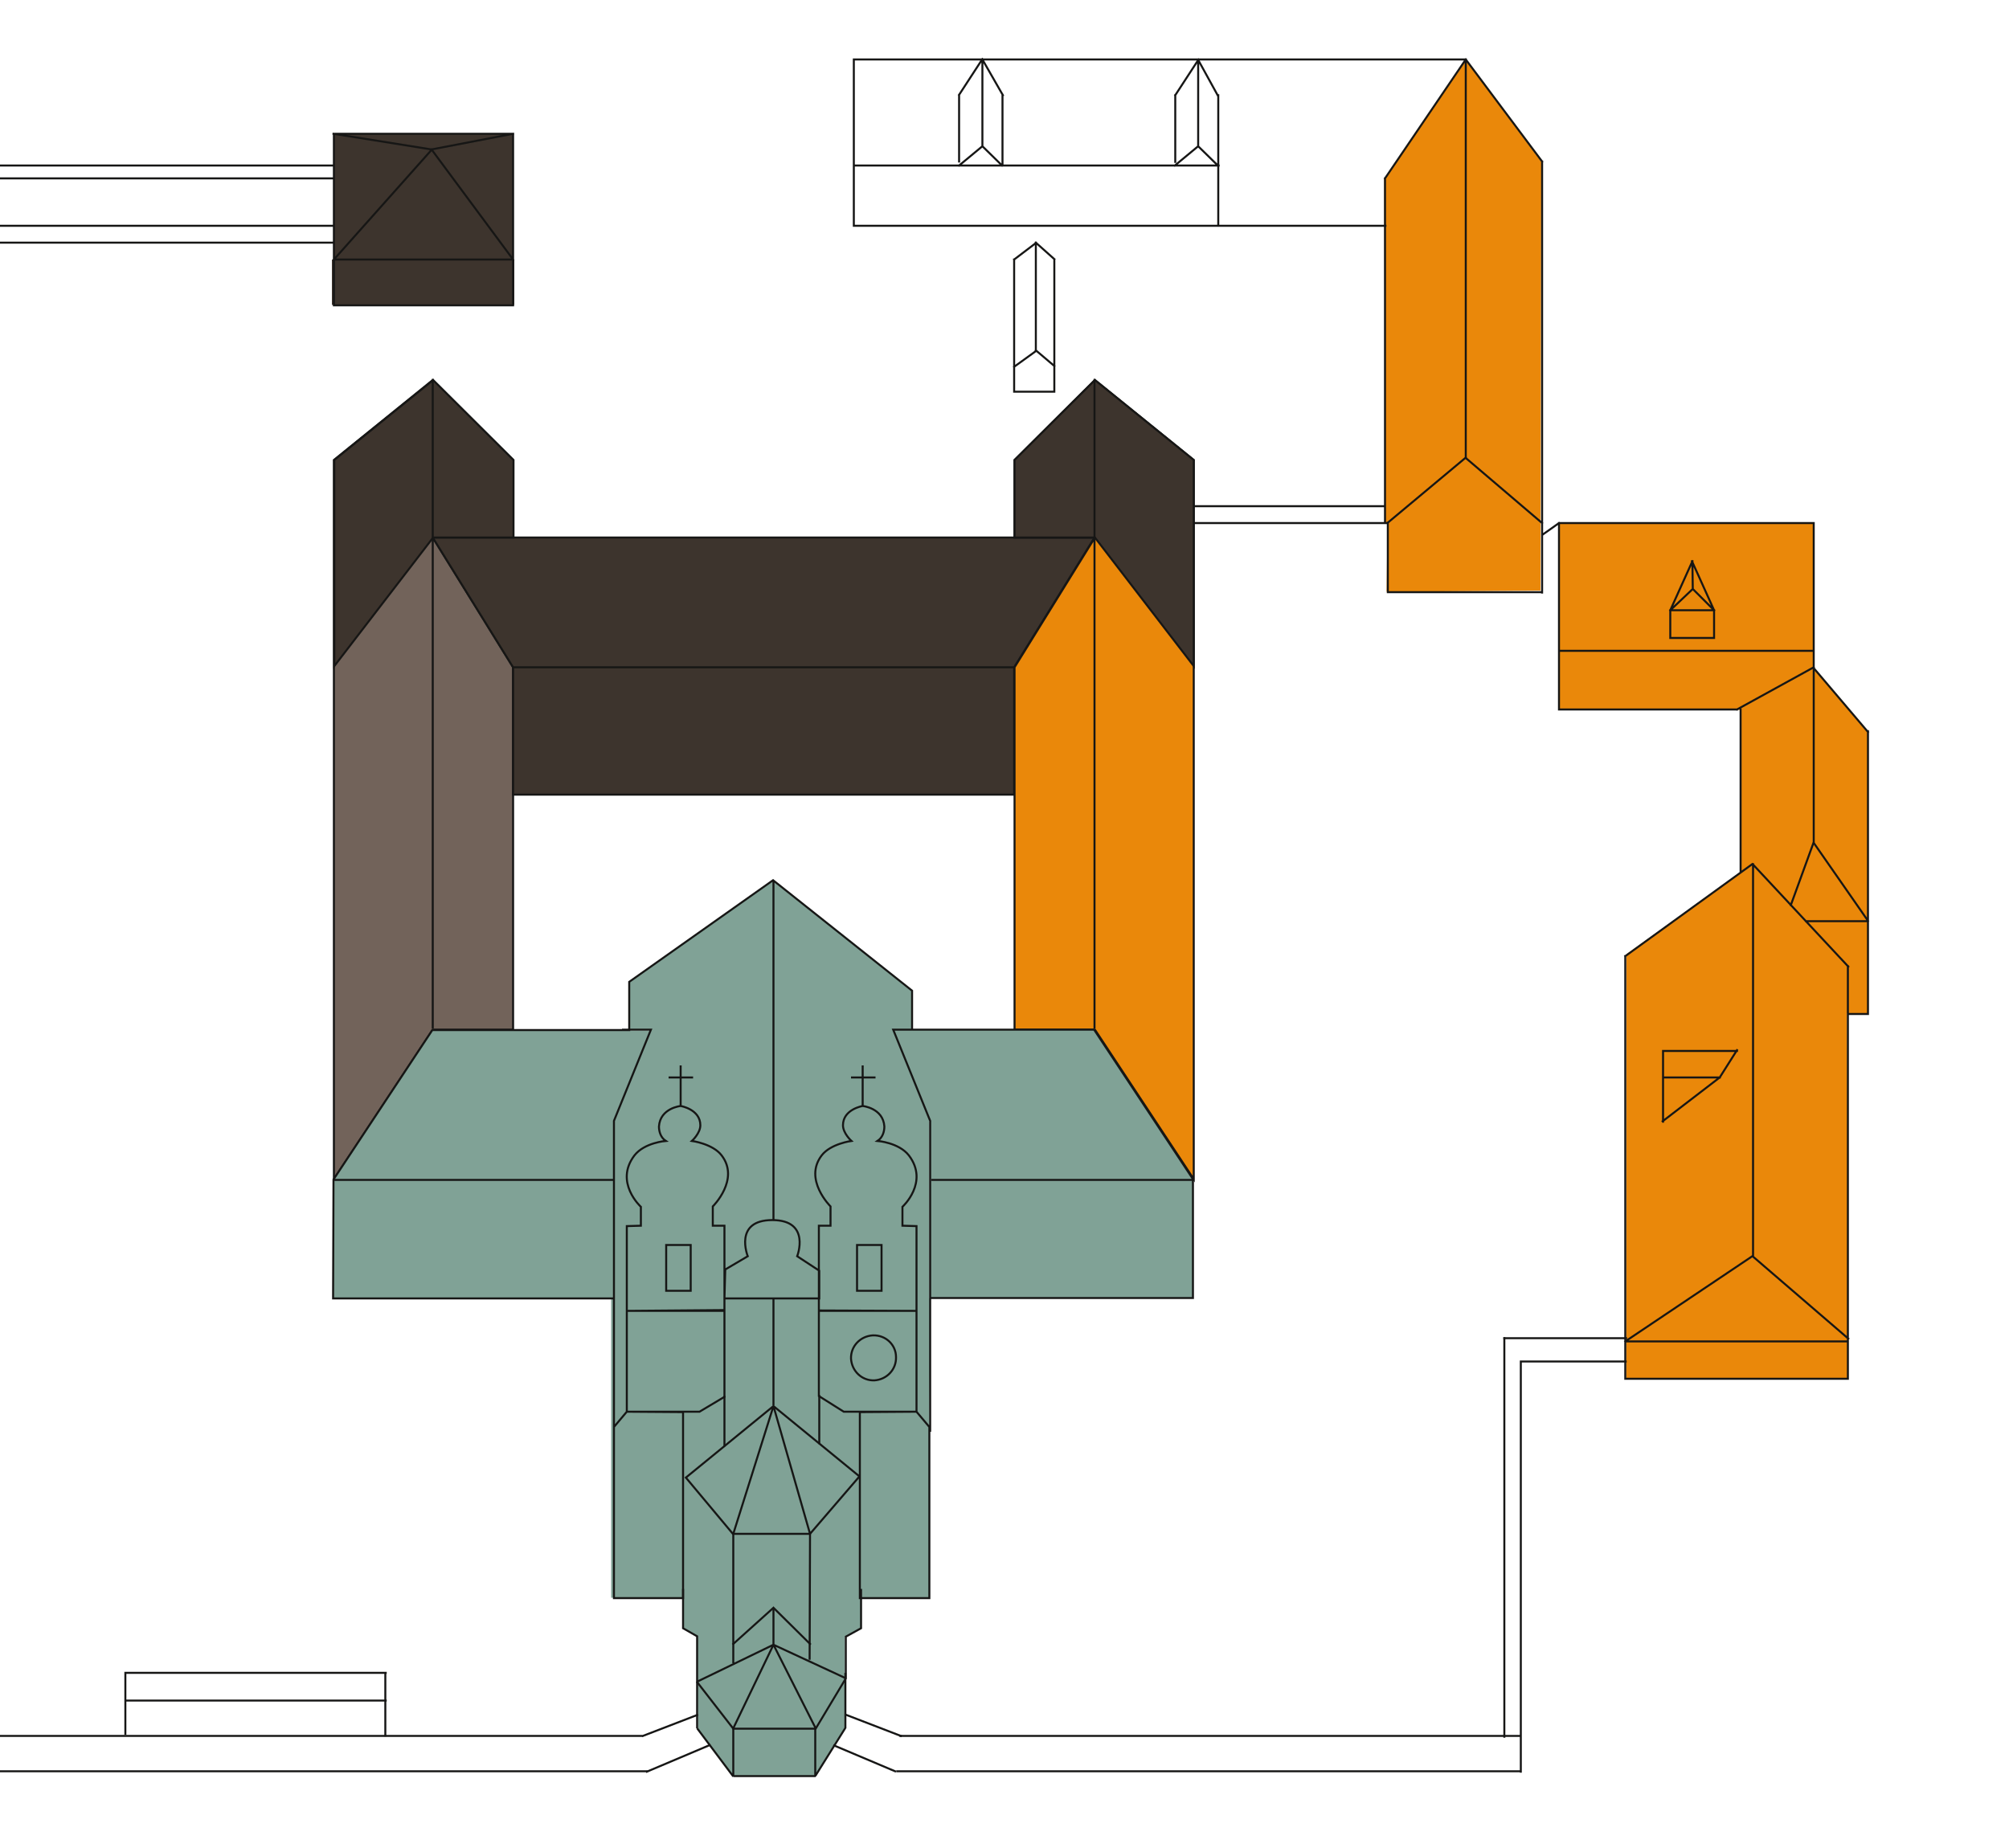 <svg width="500" height="460" enable-background="new 0 0 500 460" viewBox="0 0 500 460" xmlns="http://www.w3.org/2000/svg"><path d="m82.6 64.6h45.4v11.3h-45.4z" fill="#3d342d"/><path d="m152.1 256.5v141.2h17.9l.1 7.5 3.5 2 .1 23.4 8.7 11.4h20.7l7.2-11.7-.1-22.9 4-2.1.1-7.5h17v-141.3z" fill="#80a296"/><path d="m107.4 37.2-24.4-3.9m24.4 3.9 20.3-3.9m-20.3 3.9 20.3 27.4m-44.6 0 24.4-27.4m20.2 38.8v-11.4m-44.6 11.4h44.6m-44.6-11.4v11.4m0-11.4h44.6v-31.3h-44.6z" fill="#3d342d"/><path d="m83.1 60.4h-83.1m0-19.2h82.9m-82.9 3.2h82.8m.1 11.8h-82.9m107.4-19-24.4-3.9m24.4 3.9 20.3-3.9m-20.3 3.9 20.3 27.4m-44.6 0 24.4-27.4m20.2 38.8v-11.4m-44.6 11.4h44.6m-44.6-11.4v11.4m0-11.4h44.6v-31.3h-44.6z" fill="none" stroke="#161615" stroke-linecap="square" stroke-width=".5"/><path d="m210.7 426.9 13.5 5.2m-47.6 2.3-15.6 6.6m-1.1-8.9h-159.9m173.5-5.2-13.5 5.2m214.4-99v99.2" fill="none" stroke="#161615" stroke-linecap="square" stroke-width=".5"/><path d="m207.4 434.4 15.6 6.6" fill="none" stroke="#161615" stroke-width=".5"/><path d="m107.7 94.3v161.7m-24.6-141.5 24.6-19.9 20 19.9v19.3h-20l20 32.3v90.2h-20l-24.6 37.2z" fill="#72635a"/><path d="m107.7 94.3v161.7m-24.6-141.5 24.6-19.9 20 19.9v19.3h-20l20 32.3v90.2h-20l-24.6 37.2z" fill="none" stroke="#161615" stroke-width=".5"/><path d="m366.1 16.6-1.3-1.5-20.3 29.6.3 85.7.5-.1-.2 17 38.3-.3.2-106.8z" fill="#ea880a"/><path d="m388.1 130v46.7h44.9v40.7l-28.2 20.1-.1 105.6 55.3.1-.3-91h5.3v-70l-13.5-16v-36.2z" fill="#ea880a"/><path d="m127.7 166.2v31.6h124.7v-31.6m-144.7-32.4 20 32.3h124.7l20-32.3z" fill="#3d342d"/><path d="m127.7 166.2v31.6h124.7v-31.6m-144.7-32.4 20 32.3h124.7l20-32.3z" fill="none" stroke="#161615" stroke-width=".5"/><path d="m404.5 343.2v-10.1m55.4 10.1h-55.3m55.3-10.8v10.8m-55.4-9.3h55.3m5.1-151.9v47.2m-13.5-62.9 13.5 15.9m0 70.2h-4.9m4.9-23.1v23m0-23h-15.4m1.9-19.5 13.5 19.4m-32.6-52.6 19.1-10.5m8.5 74.4v92.5m-23.6-20.2 23.7 20.4m-55.5.7 31.6-21.2m.2-97.6v97.6m-31.8-74.7v95.2m31.8-118 23.7 25.4m-55.5-2.6 31.6-22.9m15.3-48.8v43.6m-5.7 15.4 5.6-15.4m-18.1-33.3v40.5m-45.2-40.5h44.3m-44.3-14.6v14.6m-42.6-29.2v-17.3m38.4 17.3h-38.4m75.7-7.7 5.5 12.2m-10.9 0 5.5-12.2m.1 6.9-.1-6.9m5.4 19.1v-6.9m-10.9 6.9h10.9m-10.9-6.9v6.9m10.9-6.9h-10.9m5.6-5.3 5.3 5.3m-10.9 0 5.6-5.3m30.1-16.4v36.8m-63.4-5h63.4m-63.4-31.8v31.8m-4.2-31.8v17.3m4.2-17.3-4.1 2.9m4.1-2.9h63.4m-106.7-4.2h-47.6m48.3 4.2h-48.3m-52.6-115.4 5.1 8.9m-.1-.1v17.5m-10.8-17.5 5.8-8.9m-5.8 25.5v-16.5m5.8 12.7 4.9 4.8m-4.9-4.8-5.8 4.8m5.8-26.3v21.5m53.7-21.5 4.9 8.9m.1-.1v17.5m-10.7-17.5 5.8-8.9m-5.8 25.5v-16.6m-80 17.5h90.8m-90.8 15h132.3m-132.3-41.4v41.3m90.7-14.9v15m-5-19.8 4.9 4.8m-4.9-4.8-5.8 4.8m5.8-26.3v21.5m66.6 77.5-19.4 16.2m38.4.1-19-16.2m19-73.8v90m-39.1-85.8v85.7m20.1-115.3v99.1m0-99.1 19 25.4m-19-25.4-20.1 29.6m-132.2-29.6h152.3" fill="#e77100"/><path d="m404.5 343.2v-10.1m55.4 10.1h-55.3m55.3-10.8v10.8m-55.4-9.3h55.3m5.1-151.9v47.2m-13.5-62.9 13.5 15.9m0 70.2h-4.9m4.9-23.1v23m0-23h-15.4m1.9-19.5 13.5 19.4m-32.6-52.6 19.1-10.5m8.5 74.4v92.5m-23.6-20.2 23.7 20.4m-55.5.7 31.6-21.2m.2-97.6v97.6m-31.8-74.7v95.2m31.8-118 23.7 25.4m-55.5-2.6 31.6-22.9m15.3-48.8v43.6m-5.7 15.4 5.6-15.4m-18.1-33.3v40.5m-45.2-40.5h44.3m-44.3-14.6v14.6m-42.6-29.2v-17.3m38.4 17.3h-38.4m75.7-7.7 5.5 12.2m-10.9 0 5.5-12.2m.1 6.9-.1-6.9m5.4 19.1v-6.9m-10.9 6.9h10.9m-10.9-6.9v6.9m10.9-6.9h-10.9m5.6-5.3 5.3 5.3m-10.9 0 5.6-5.3m30.1-16.4v36.8m-63.4-5h63.4m-63.4-31.8v31.8m-4.2-31.8v17.3m4.2-17.3-4.1 2.9m4.1-2.9h63.4m-106.7-4.2h-47.6m48.3 4.2h-48.3m-52.6-115.4 5.1 8.9m-.1-.1v17.5m-10.8-17.5 5.8-8.9m-5.8 25.5v-16.5m5.8 12.7 4.9 4.8m-4.9-4.8-5.8 4.8m5.8-26.3v21.5m53.7-21.5 4.9 8.9m.1-.1v17.5m-10.7-17.5 5.8-8.9m-5.8 25.5v-16.6m-80 17.5h90.8m-90.8 15h132.3m-132.3-41.4v41.3m90.7-14.9v15m-5-19.8 4.9 4.8m-4.9-4.8-5.8 4.8m5.8-26.3v21.5m66.6 77.5-19.4 16.2m38.4.1-19-16.2m19-73.8v90m-39.1-85.8v85.7m20.1-115.3v99.1m0-99.1 19 25.4m-19-25.4-20.1 29.6m-132.2-29.6h152.3" fill="none" stroke="#161615" stroke-linecap="square" stroke-width=".5"/><path d="m272.4 94.3v161.7m24.7-141.5-24.6-19.9-20 19.9v19.3h20l-20 32.3v90.2h20l24.6 37.2z" fill="#ea880a"/><path d="m272.4 94.3v161.7m24.7-141.5-24.6-19.9-20 19.9v19.3h20l-20 32.3v90.2h20l24.6 37.2z" fill="none" stroke="#161615" stroke-width=".5"/><path d="m231.8 293.7h65.4m-214.1 0h69.7m78.7 62.7v-77.4l-9.2-22.7h7.2m-76.7 100.1v-77.4l9.2-22.7h-7.2m37.7 47.5v-84.6m0 130.6v-26.6m0 26.8 9.1 31.8m-21.3-58.6h23.6v-6.9l-5.5-3.6s3.5-9-6.2-9-6.1 9-6.1 9l-5.6 3.3zm12.2 26.8-10 31.8m-11.8-14 11.7 14h19.2l12.3-14.3-21.4-17.5zm47.2-99.6h-6.1m16.3 58.1v-21.1l-3.5-.1v-4.7s6.7-6.1 1.6-12.8c-2.5-3.2-7.8-3.6-7.8-3.6 1.2-.8 1.7-2.2 1.7-3.6-.3-4.6-5.4-5.1-5.4-5.1v-10.1 10.1s-4.9.8-4.9 4.8c0 2 2.1 3.9 2.1 3.9s-5.2.7-7.4 3.6c-4.6 6 2.2 12.7 2.2 12.7v4.8h-2.9v21.1zm-61.7-58.1h6.1m-16.5 58.1v-21.1l3.5-.1v-4.7s-6.7-6.1-1.6-12.8c2.5-3.2 7.8-3.6 7.8-3.6-1.2-.8-1.7-2.2-1.7-3.6.3-4.6 5.4-5.1 5.4-5.1v-10.1 10.1s4.9.8 4.9 4.8c0 2-2.1 3.9-2.1 3.9s5.2.7 7.4 3.6c4.6 6-2.2 12.7-2.2 12.7v4.8h2.9v4 17zm72.1 25.1 3.2 3.8v42.6h-17.3v-46.3zm0-25.1h-24.3v21.2l6.2 3.9h18.1zm-72.1 25.1-3.2 3.8v42.6h17.2v-46.3zm0-25.1h24.3v21.4l-6.2 3.7h-18.1zm-3.2-3.1h-69.9l.1-29.6 24.6-37.2h49v-12l35.8-25.3 34.6 27.5v9.7h45.3l24.6 37.2v29.6h-65.6" fill="#80a296"/><g fill="none" stroke="#161615" stroke-width=".5"><path d="m231.8 293.7h65.4m-214.1 0h69.7m78.7 62.7v-77.4l-9.2-22.7h7.2m-76.7 100.1v-77.4l9.2-22.7h-7.2m37.7 47.5v-84.6m0 130.6v-26.6m0 26.8 9.1 31.8m-21.3-58.6h23.6v-6.9l-5.5-3.6s3.5-9-6.2-9-6.1 9-6.1 9l-5.6 3.3zm12.2 26.8-10 31.8m-11.8-14 11.7 14h19.2l12.3-14.3-21.4-17.5zm47.2-99.6h-6.1m16.3 58.1v-21.1l-3.5-.1v-4.7s6.7-6.1 1.6-12.8c-2.5-3.2-7.8-3.6-7.8-3.6 1.2-.8 1.7-2.2 1.7-3.6-.3-4.6-5.4-5.1-5.4-5.1v-10.1 10.1s-4.9.8-4.9 4.8c0 2 2.1 3.9 2.1 3.9s-5.2.7-7.4 3.6c-4.6 6 2.2 12.7 2.2 12.7v4.8h-2.9v21.1zm-61.7-58.1h6.1m-16.5 58.1v-21.1l3.5-.1v-4.7s-6.7-6.1-1.6-12.8c2.5-3.2 7.8-3.6 7.8-3.6-1.2-.8-1.7-2.2-1.7-3.6.3-4.6 5.4-5.1 5.4-5.1v-10.1 10.1s4.9.8 4.9 4.8c0 2-2.1 3.9-2.1 3.9s5.2.7 7.4 3.6c4.6 6-2.2 12.7-2.2 12.7v4.8h2.9v4 17zm72.1 25.1 3.2 3.8v42.6h-17.3v-46.3zm0-25.1h-24.3v21.2l6.2 3.9h18.1zm-72.1 25.1-3.2 3.8v42.6h17.2v-46.3zm0-25.1h24.3v21.4l-6.2 3.7h-18.1zm-3.2-3.1h-69.9l.1-29.6 24.6-37.2h49v-12l35.8-25.3 34.6 27.5v9.7h45.3l24.6 37.2v29.6h-65.6"/><path d="m201.6 381.8-.1 31.1" stroke-linecap="square"/><path d="m192.5 409.4v-9.2m0 9.2 10.5 20.8m-10.5-20.8-10 20.8m10-20.8 17.9 8.3m-36.9.9 19-9.2m-22.5-13.9v9.8l3.5 2v11.4l9 11.6h20.5l7.5-12.5v-10.4l3.8-2.1v-9.8m-31.8-13.7v32.2"/><path d="m192.5 400.2-10 9m10-9 9.1 9" stroke-linecap="square"/></g><path d="m210.4 430.2v-13.8m-7.5 25.7 7.5-12m-7.5 12v-12m-20.4 12h20.5m-20.5 0v-12m-9 .1 9 12m-9-23.6v11.6" fill="#80a296"/><path d="m210.4 430.2v-13.8m-7.5 25.7 7.5-12m-7.5 12v-12m-20.4 12h20.5m-20.5 0v-12m-9 .1 9 12m-9-23.6v11.6" fill="none" stroke="#161615" stroke-width=".5"/><path d="m203.9 347.5v11.7m-23.6-11.5v6.8 5.3" fill="#80a296"/><path d="m203.9 347.5v11.7m-23.6-11.5v6.8 5.3" fill="none" stroke="#161615" stroke-linecap="square" stroke-width=".5"/><path d="m83.2 114.5 24.6-19.9 20 19.9v19.3h-20l-24.6 32z" fill="#3d342d"/><path d="m83.2 114.5 24.6-19.9 20 19.9v19.3h-20l-24.6 32z" fill="none" stroke="#161615" stroke-width=".5"/><path d="m297.1 114.5-24.6-19.9-20 19.9v19.3h20l24.6 32z" fill="#3d342d"/><path d="m297.1 114.5-24.6-19.9-20 19.9v19.3h20l24.6 32z" fill="none" stroke="#161615" stroke-width=".5"/><path d="m272.4 134.3v-39.6" fill="none" stroke="#161615" stroke-width=".5"/><path d="m107.7 134.3v-39.6" fill="none" stroke="#161615" stroke-width=".5"/><path d="m219.4 321.3h-6.1v-11.4h6.1zm-47.5 0h-6.1v-11.4h6.1zm51.1 16.5c.1 3.1-2.3 5.6-5.4 5.8-3.1.1-5.6-2.3-5.8-5.4-.1-3.1 2.3-5.6 5.4-5.8h.1c3.1-.1 5.7 2.3 5.7 5.4zm190.9-58.6v-10.9m14.1-.1-14.2 10.9m14.2-10.9 4.3-6.8m-18.4 6.8h14.1m-14.1-6.6v6.8m0-6.8h18.4m-179.9-164.1h10m-4.6-10.3 4.6 3.9m-10 .2 5.4-3.9m0-27v26.9m4.6-22.7v32.9m-4.6-37.1 4.6 4.1m-10 .1 5.4-4.1m-5.4 37v-32.9m-221.2 358.7h64.8m-.1-6.9v15.6m-64.7-15.6h64.8m-64.8 0v15.2m347.3 9.3h-155.2m.8-8.8h154.3m.1-93.2v102.1m0-102.1h26.1m-30.2-5.8h30.3m-243.8 107.8h-160.9" fill="none" stroke="#161615" stroke-linecap="square" stroke-width=".5"/></svg>
